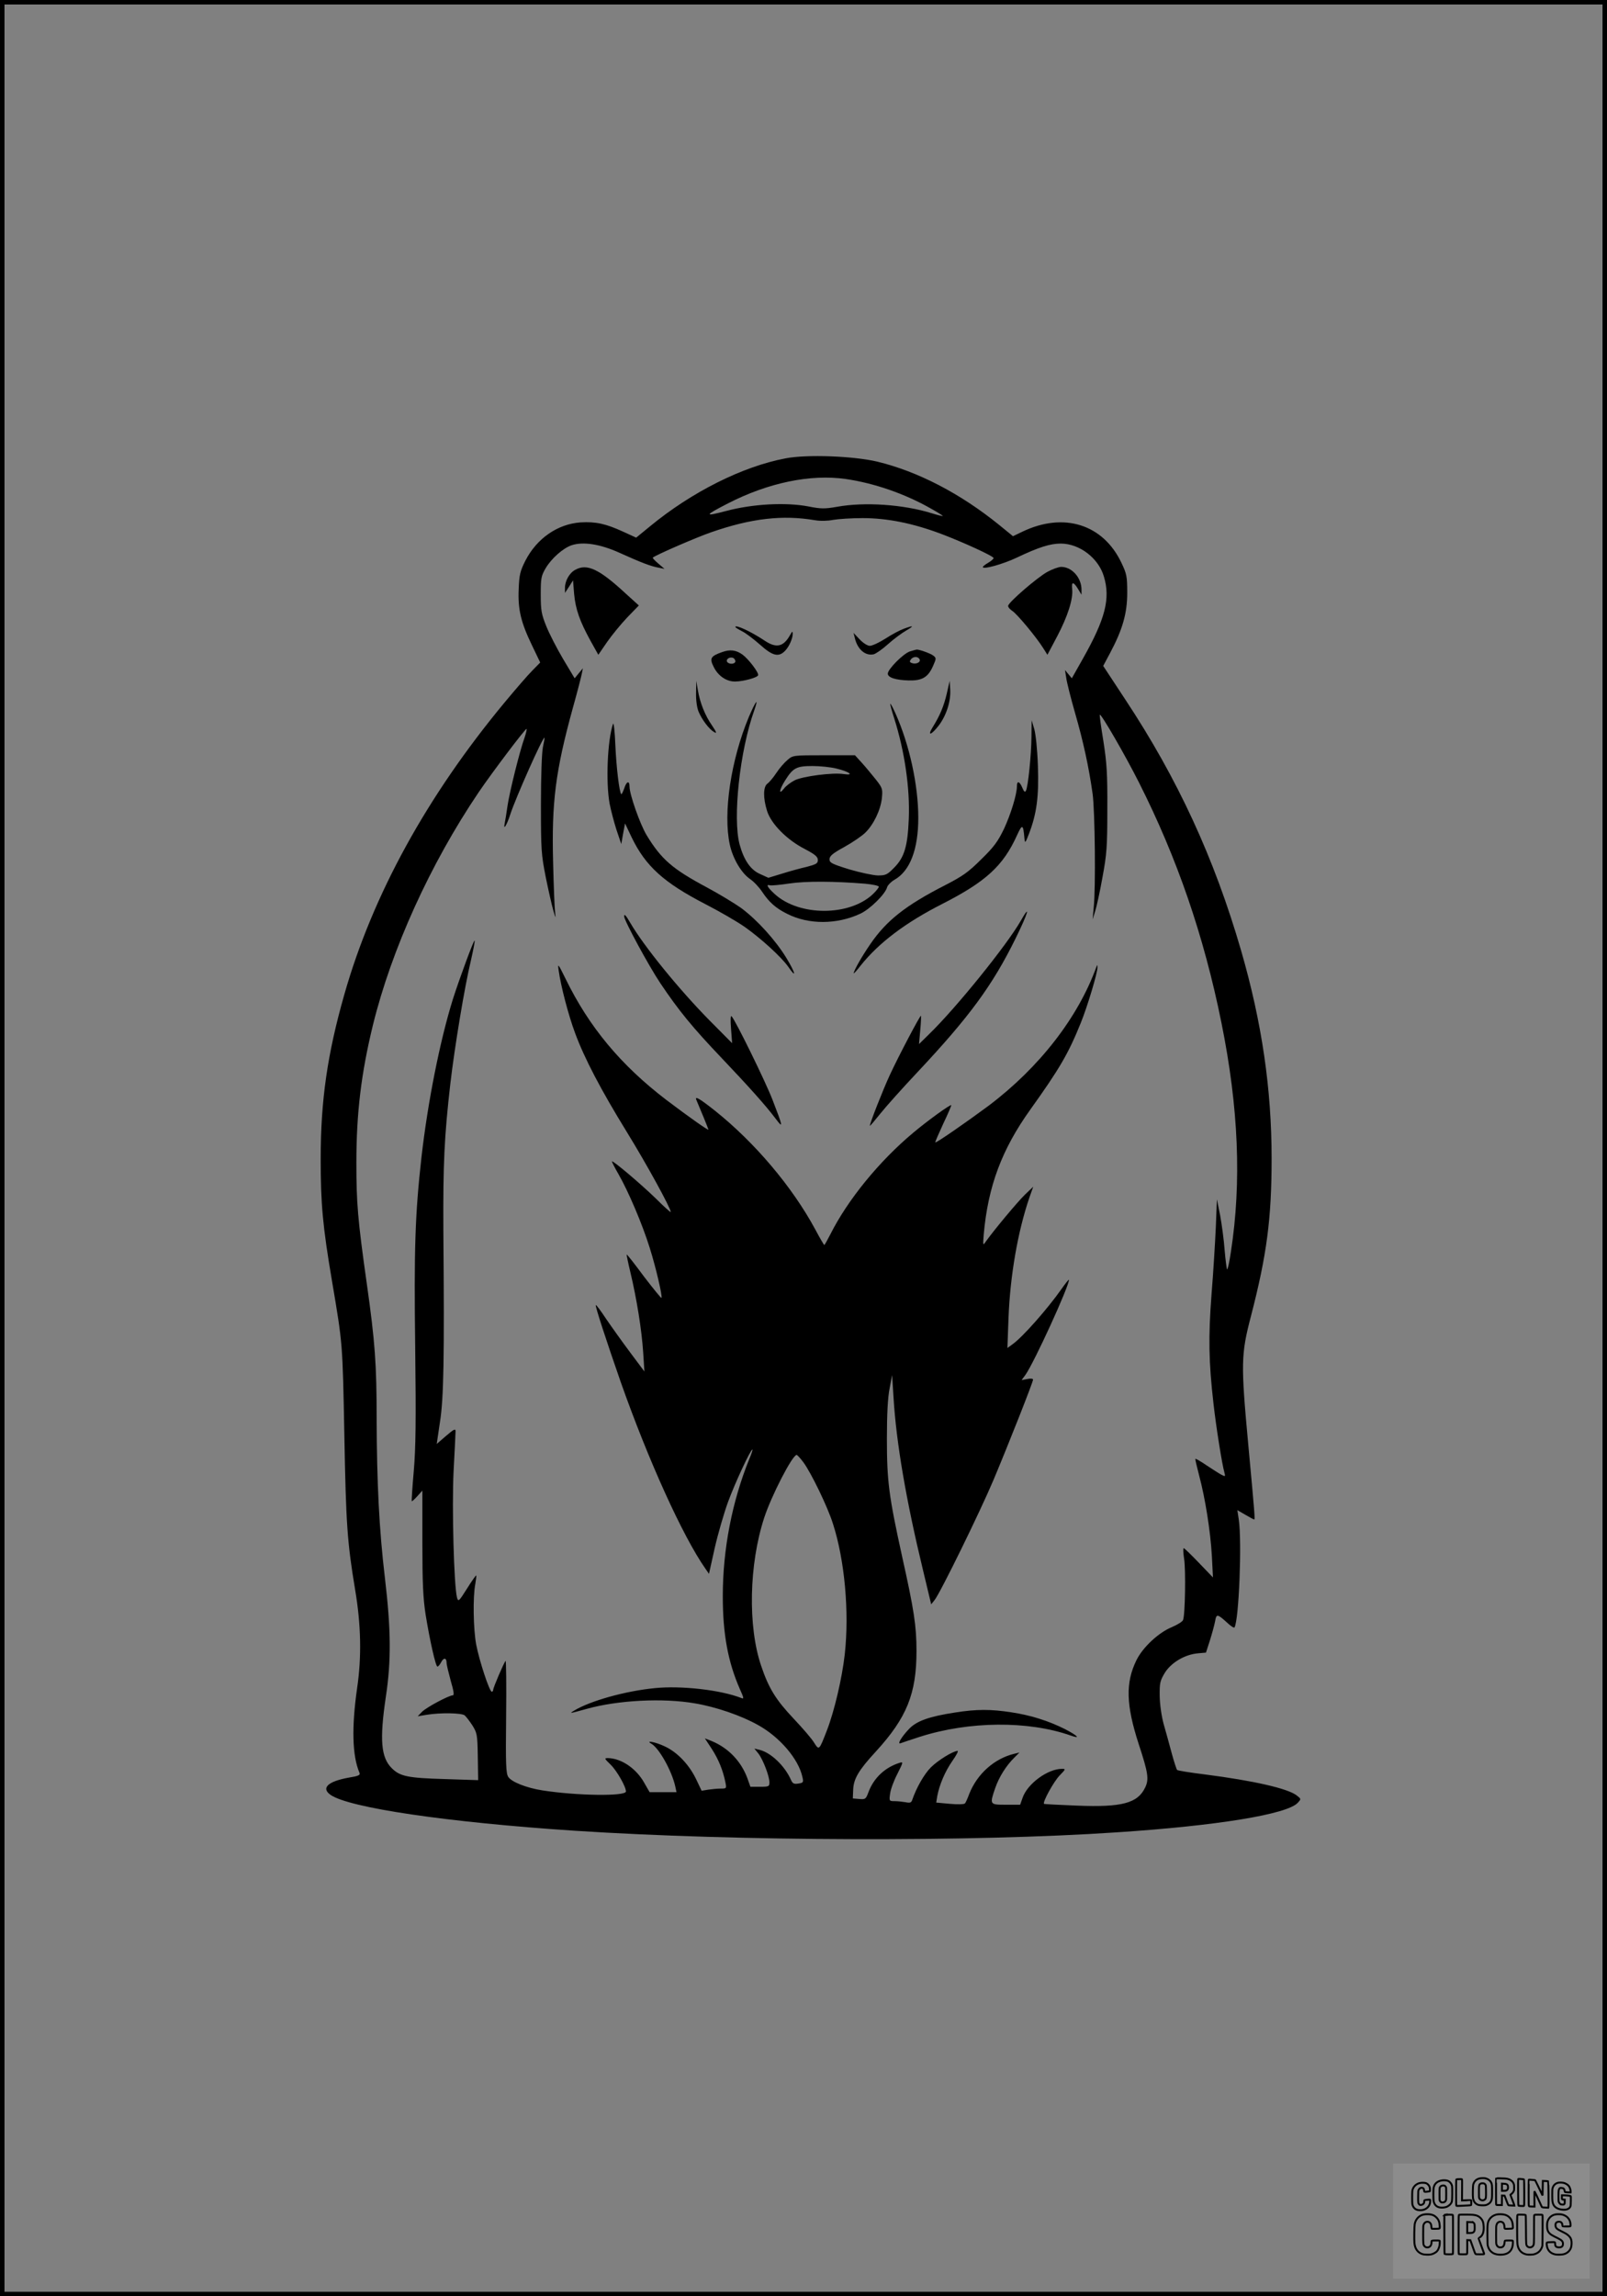 <?xml version="1.0" encoding="UTF-8"?>
<svg xmlns="http://www.w3.org/2000/svg" version="1.0" width="896pt" height="1280pt" viewBox="0 0 896 1280" preserveAspectRatio="xMidYMid meet">
  <rect x="0" y="0" width="896" height="1280" fill="#808080" stroke="none"/>
  <g transform="translate(0.00 0.00) scale(1)">
    <g transform="translate(0,1280) scale(0.1,-0.1)" fill="#000000" stroke="none">
      <path d="M4380 10245 c-239 -45 -523 -187 -756 -379 l-77 -63 -72 33 c-98 45 -154 57 -238 52 -128 -9 -244 -89 -308 -214 -29 -58 -34 -78 -37 -158 -5 -112 12 -185 75 -315 l45 -94 -45 -46 c-25 -25 -93 -104 -153 -176 -434 -523 -736 -1073 -894 -1628 -95 -333 -132 -592 -132 -917 0 -249 11 -374 63 -680 60 -355 59 -342 69 -860 9 -495 16 -596 60 -861 33 -195 37 -375 11 -550 -31 -217 -27 -377 13 -470 6 -14 -4 -19 -60 -28 -116 -21 -155 -58 -101 -96 103 -72 650 -153 1362 -200 899 -59 2222 -63 3020 -9 564 37 953 101 1011 165 19 21 19 21 -5 40 -48 39 -241 83 -514 118 -81 10 -150 21 -154 25 -3 3 -17 45 -30 93 -13 49 -33 122 -45 163 -12 45 -21 107 -22 156 -1 73 2 85 29 130 36 57 112 102 185 108 l44 4 22 68 c12 38 25 86 29 107 7 42 12 42 69 -10 19 -18 37 -29 39 -25 25 42 42 480 24 601 l-8 53 45 -26 c24 -14 46 -26 49 -26 5 0 3 28 -33 416 -42 453 -41 504 15 718 88 340 115 543 115 878 0 387 -54 758 -170 1159 -149 514 -354 959 -646 1400 l-123 187 39 73 c69 130 95 220 95 334 0 92 -3 106 -32 167 -102 216 -322 285 -553 174 l-52 -25 -76 62 c-217 176 -454 299 -682 354 -133 31 -391 41 -510 18z m335 -115 c159 -23 329 -82 472 -163 40 -22 71 -42 70 -43 -2 -2 -30 5 -62 15 -157 49 -374 64 -528 36 -69 -12 -89 -12 -160 2 -126 24 -311 14 -457 -25 -126 -33 -125 -27 9 42 224 115 459 164 656 136z m-170 -230 c30 -5 70 -4 100 2 28 5 102 10 165 10 135 0 277 -28 435 -87 124 -47 295 -125 295 -136 0 -4 -13 -16 -30 -26 -16 -9 -30 -20 -30 -24 0 -15 112 16 190 53 122 58 186 78 244 78 105 0 211 -81 241 -184 37 -123 8 -236 -118 -459 l-61 -108 -19 23 -19 23 7 -44 c3 -24 25 -111 49 -195 46 -159 77 -302 98 -451 13 -96 18 -525 6 -635 l-6 -65 14 45 c8 25 27 110 41 190 24 129 27 171 27 380 1 199 -3 257 -22 379 -13 79 -22 145 -20 147 7 7 141 -224 219 -379 212 -420 361 -852 459 -1337 96 -474 113 -890 53 -1278 -8 -56 -18 -100 -21 -98 -3 3 -9 52 -14 108 -4 57 -16 144 -25 193 l-18 90 -6 -155 c-4 -85 -14 -254 -24 -375 -18 -236 -16 -375 11 -610 14 -125 47 -335 61 -384 6 -22 5 -23 -18 -11 -13 7 -50 31 -82 52 -32 22 -60 38 -62 36 -2 -1 8 -43 21 -93 34 -127 63 -310 71 -449 l6 -119 -78 81 c-43 45 -81 82 -85 82 -4 0 -3 -26 2 -58 10 -61 6 -317 -6 -343 -4 -9 -32 -26 -62 -39 -74 -30 -163 -113 -198 -185 -61 -125 -58 -248 13 -467 53 -161 58 -196 36 -242 -42 -88 -130 -111 -380 -101 -99 4 -182 8 -184 10 -9 9 54 124 87 158 34 35 35 37 13 37 -80 0 -194 -84 -220 -163 l-13 -37 -79 0 c-91 0 -92 0 -60 93 21 61 61 125 107 170 l28 28 -29 -7 c-112 -27 -207 -113 -251 -224 -9 -25 -20 -49 -24 -53 -5 -5 -42 -6 -84 -2 l-76 7 6 37 c12 63 43 136 84 195 22 31 35 56 29 56 -24 0 -109 -52 -149 -92 -37 -37 -81 -114 -104 -182 -5 -15 -13 -17 -37 -12 -18 3 -45 6 -62 6 -29 0 -30 1 -24 42 3 24 21 73 41 111 32 64 33 67 13 61 -81 -25 -144 -83 -174 -162 -15 -41 -18 -43 -52 -40 l-36 3 2 48 c2 61 30 109 126 213 173 189 227 323 227 561 0 140 -14 230 -80 526 -74 337 -85 419 -85 657 0 137 5 230 15 280 l14 75 8 -125 c15 -251 70 -572 164 -961 l46 -192 19 24 c32 40 254 493 329 671 84 200 220 544 220 558 0 5 -14 7 -32 3 l-32 -6 22 30 c48 68 242 491 242 529 0 4 -19 -19 -42 -52 -79 -112 -216 -267 -272 -307 l-29 -21 6 165 c9 239 52 485 117 675 l21 59 -47 -45 c-41 -40 -168 -192 -217 -260 -17 -25 -17 -24 -12 40 24 268 101 473 259 694 164 229 213 313 282 484 37 91 95 284 93 311 0 14 -1 14 -6 1 -102 -282 -318 -560 -600 -773 -120 -89 -294 -210 -298 -205 -2 2 19 49 45 106 27 56 46 102 44 102 -12 0 -132 -87 -212 -154 -189 -158 -365 -373 -462 -566 -17 -33 -32 -60 -34 -60 -2 0 -25 39 -51 88 -128 237 -337 484 -559 661 -87 69 -114 84 -103 59 22 -51 67 -161 67 -165 0 -6 -111 72 -235 166 -254 194 -431 407 -562 676 -42 85 -44 87 -38 45 12 -87 55 -251 91 -347 52 -142 145 -319 289 -553 111 -180 245 -425 245 -446 0 -4 -37 29 -82 74 -81 79 -240 214 -246 208 -1 -2 15 -34 37 -72 54 -94 132 -276 174 -411 34 -108 72 -271 65 -278 -2 -2 -46 52 -98 120 -51 69 -94 124 -96 122 -1 -1 8 -46 21 -100 35 -146 63 -321 71 -444 l7 -108 -80 107 c-44 59 -104 143 -134 187 -29 44 -55 79 -57 76 -5 -4 61 -205 139 -429 155 -439 346 -860 472 -1040 l20 -29 32 144 c18 79 52 196 75 259 40 108 125 290 135 290 3 0 -5 -24 -17 -52 -97 -240 -148 -505 -148 -766 0 -211 29 -366 95 -517 23 -51 24 -57 8 -50 -115 45 -335 70 -482 55 -164 -16 -361 -71 -451 -126 -28 -17 -24 -16 70 10 175 49 427 62 605 31 118 -20 258 -68 352 -121 121 -67 226 -190 247 -290 7 -29 5 -32 -23 -36 -24 -4 -32 0 -41 21 -35 78 -111 151 -175 167 l-29 7 22 -27 c26 -33 62 -127 62 -161 0 -23 -3 -25 -53 -25 l-53 0 -17 48 c-35 94 -105 168 -199 207 l-38 15 40 -61 c37 -58 61 -117 75 -186 6 -32 6 -33 -27 -33 -18 0 -49 -3 -69 -6 l-37 -6 -31 65 c-39 81 -105 150 -174 182 -52 25 -112 36 -75 15 44 -26 114 -152 133 -238 l7 -32 -75 0 -75 0 -31 54 c-44 78 -126 134 -200 136 -23 0 -22 -2 14 -37 34 -33 85 -122 85 -149 0 -28 -275 -24 -466 6 -89 14 -172 47 -190 75 -13 20 -15 69 -12 339 2 173 0 312 -3 308 -10 -11 -69 -149 -69 -161 0 -6 -4 -11 -8 -11 -13 0 -70 174 -87 263 -16 86 -19 266 -5 337 4 25 7 46 5 48 -1 2 -25 -31 -51 -73 -46 -73 -49 -75 -56 -50 -17 66 -29 503 -19 704 6 112 11 213 11 223 0 16 -10 11 -53 -26 l-52 -45 18 122 c21 132 25 355 19 1064 -2 375 5 526 39 823 24 205 79 539 115 688 13 58 23 107 20 109 -4 5 -83 -208 -121 -327 -72 -231 -140 -573 -175 -880 -36 -321 -42 -516 -35 -1065 5 -407 3 -556 -8 -685 -8 -91 -13 -167 -11 -168 1 -2 15 10 31 28 l28 31 0 -288 c0 -228 4 -312 18 -403 23 -142 56 -290 66 -290 4 0 14 11 21 25 14 27 30 24 30 -4 0 -11 11 -55 23 -100 17 -57 20 -81 12 -81 -22 0 -151 -69 -173 -93 l-23 -24 48 8 c77 13 197 11 214 -3 8 -7 28 -33 43 -56 26 -42 28 -51 30 -174 l2 -131 -185 6 c-208 6 -251 15 -297 61 -60 60 -68 158 -33 396 31 203 29 377 -5 665 -32 269 -45 529 -46 887 0 302 -9 429 -55 753 -51 360 -58 451 -58 675 0 276 27 498 92 765 104 423 319 898 590 1299 74 109 262 358 267 353 2 -2 -3 -24 -11 -48 -27 -74 -83 -300 -95 -379 -6 -41 -13 -86 -16 -100 -9 -43 12 -9 31 50 31 95 183 436 191 428 1 -2 -3 -26 -9 -53 -6 -30 -11 -159 -11 -320 0 -254 2 -278 27 -405 15 -74 34 -157 42 -185 14 -47 14 -48 10 -10 -3 22 -8 146 -11 275 -9 339 13 511 110 864 25 89 47 175 50 191 l6 30 -23 -28 -23 -28 -64 107 c-35 59 -77 141 -94 183 -27 67 -31 88 -31 176 0 91 2 104 27 147 33 56 98 113 146 129 64 21 158 6 263 -41 126 -57 177 -76 219 -84 l35 -7 -35 30 c-19 16 -33 31 -30 33 20 16 244 113 325 141 224 78 399 98 580 67z m-65 -5252 c43 -59 134 -246 164 -341 66 -204 92 -494 66 -729 -15 -133 -58 -317 -100 -425 -43 -111 -43 -111 -71 -67 -12 21 -65 82 -116 136 -97 103 -137 167 -179 292 -75 220 -68 566 17 826 39 120 157 350 181 350 3 0 21 -19 38 -42z"></path>
      <path d="M3208 9624 c-33 -17 -58 -62 -58 -101 l0 -28 23 35 22 35 6 -75 c8 -86 31 -152 92 -263 l43 -77 48 70 c27 39 78 101 113 138 l65 67 -74 67 c-147 136 -215 168 -280 132z"></path>
      <path d="M5841 9613 c-57 -31 -219 -171 -220 -190 -1 -7 10 -20 24 -29 27 -18 132 -144 171 -206 l24 -38 55 104 c59 112 89 208 83 262 -5 43 7 43 32 2 l20 -33 0 28 c0 67 -54 127 -113 127 -14 0 -48 -12 -76 -27z"></path>
      <path d="M4100 9305 c0 -3 17 -13 38 -24 20 -10 65 -44 100 -75 70 -63 104 -71 140 -33 23 24 42 69 42 95 -1 14 -2 14 -12 -3 -39 -72 -79 -81 -148 -34 -72 48 -160 89 -160 74z"></path>
      <path d="M5039 9295 c-20 -7 -66 -31 -101 -54 -36 -23 -75 -41 -88 -41 -13 0 -37 15 -57 36 l-34 36 7 -28 c15 -64 59 -102 106 -91 13 4 49 29 80 57 31 28 76 61 100 75 47 27 43 31 -13 10z"></path>
      <path d="M4026 9165 c-65 -23 -71 -35 -46 -84 25 -50 72 -81 120 -80 48 1 123 22 127 35 5 14 -54 91 -87 115 -36 26 -70 30 -114 14z m74 -51 c0 -17 -36 -19 -46 -3 -8 14 14 29 33 22 7 -3 13 -11 13 -19z"></path>
      <path d="M5074 9169 c-35 -10 -124 -99 -124 -124 0 -22 44 -36 116 -38 75 -2 108 17 136 80 19 43 19 45 1 59 -16 12 -80 35 -93 33 -3 0 -19 -5 -36 -10z m54 -46 c5 -16 -22 -27 -44 -19 -13 5 -14 9 -4 22 15 17 41 15 48 -3z"></path>
      <path d="M3881 8937 c-1 -41 5 -82 14 -104 20 -47 60 -99 87 -114 16 -9 14 -2 -12 37 -39 56 -67 126 -79 197 l-9 52 -1 -68z"></path>
      <path d="M5279 8934 c-17 -72 -39 -124 -79 -188 -32 -52 -7 -44 35 11 42 56 67 134 63 200 l-3 48 -16 -71z"></path>
      <path d="M4175 8803 c-100 -240 -144 -535 -106 -711 17 -78 64 -158 113 -192 21 -14 51 -46 68 -72 38 -57 76 -91 139 -122 120 -61 278 -60 408 1 54 25 139 109 149 147 3 11 22 31 43 43 85 49 131 169 131 344 0 183 -49 407 -127 582 -14 31 -27 56 -29 54 -2 -1 8 -39 22 -82 58 -183 88 -389 81 -559 -6 -154 -25 -216 -82 -273 -38 -39 -47 -43 -91 -43 -27 1 -98 16 -159 34 -97 30 -110 37 -110 56 0 18 17 33 83 69 45 25 98 61 117 80 46 45 85 126 92 192 5 51 3 57 -33 103 -22 27 -56 69 -78 93 l-39 43 -173 0 c-171 0 -173 0 -203 -26 -17 -14 -45 -46 -62 -72 -17 -26 -40 -53 -50 -60 -24 -17 -25 -80 -2 -153 23 -72 111 -161 211 -212 57 -30 72 -43 72 -61 0 -19 -9 -24 -62 -38 -35 -8 -97 -25 -138 -38 l-76 -23 -46 21 c-53 23 -90 77 -114 164 -40 147 1 524 81 747 27 78 9 55 -30 -36z m488 -287 c71 -17 104 -40 42 -31 -60 10 -230 -12 -275 -35 -21 -11 -48 -31 -59 -46 -32 -40 -26 -5 8 48 43 68 63 78 151 78 41 0 101 -6 133 -14z m160 -642 c42 -4 77 -11 77 -17 0 -5 -15 -24 -34 -42 -131 -123 -409 -123 -545 0 -41 37 -53 58 -28 50 6 -2 55 2 107 10 93 14 252 13 423 -1z"></path>
      <path d="M3418 8765 c-31 -90 -41 -325 -19 -445 7 -36 24 -101 38 -145 l27 -80 10 57 11 58 37 -78 c78 -161 179 -252 411 -372 78 -40 176 -97 218 -126 92 -65 205 -168 244 -223 48 -70 41 -36 -11 50 -60 98 -161 210 -251 277 -38 27 -124 79 -191 115 -193 103 -255 157 -337 292 -37 62 -95 227 -95 270 0 36 -17 31 -30 -11 -7 -19 -14 -33 -16 -31 -11 11 -27 144 -33 272 -3 77 -9 131 -13 120z"></path>
      <path d="M5751 8692 c-1 -102 -19 -279 -31 -300 -5 -10 -11 -5 -20 17 -15 36 -30 41 -30 9 0 -46 -34 -156 -72 -238 -34 -70 -55 -100 -127 -170 -72 -72 -104 -94 -201 -144 -221 -113 -327 -197 -417 -328 -47 -68 -93 -149 -93 -163 0 -4 17 15 38 42 101 127 250 240 457 345 241 123 338 211 415 381 30 66 35 64 42 -18 3 -27 5 -25 25 27 43 111 56 208 50 377 -3 92 -12 176 -20 206 l-15 50 -1 -93z"></path>
      <path d="M5690 7665 c-77 -134 -360 -485 -512 -632 l-54 -53 7 78 c4 42 5 78 4 80 -4 5 -127 -229 -174 -331 -38 -82 -111 -268 -111 -282 0 -4 26 27 58 67 32 40 125 144 207 231 291 310 419 485 547 745 71 144 87 201 28 97z"></path>
      <path d="M3480 7692 c0 -23 137 -276 202 -373 102 -152 179 -246 339 -414 153 -161 249 -268 303 -340 44 -58 43 -50 -17 105 -38 99 -207 444 -228 465 -6 6 -7 -20 -3 -70 l6 -80 -124 125 c-170 172 -367 414 -444 546 -25 43 -34 52 -34 36z"></path>
      <path d="M5325 3254 c-144 -22 -214 -47 -256 -91 -43 -45 -69 -89 -47 -80 7 3 56 19 108 36 273 87 602 90 839 7 59 -21 41 -2 -32 36 -92 46 -191 77 -297 93 -115 18 -196 18 -315 -1z"></path>
    </g>
  </g>
  <rect x="0.0" y="0.0" width="896.0" height="1280.0" fill="none" stroke="black" stroke-width="5"></rect>
  <g transform="translate(776.77 1206.00) scale(0.107)" opacity="1.0">
    <rect x="0" y="0" width="1024.0" height="600.0" fill="white" fill-opacity="0.1"></rect>
    <g transform="translate(0,650) scale(0.1,-0.1)" stroke="none">
      <path fill="none" stroke="#000000" stroke-width="100" d="M4491 5720 c-164 -43 -269 -147 -319 -315 -19 -65 -29 -577 -13 -693 25 -190 116 -310 276 -367 63 -23 284 -32 370 -16 122 22 249 110 294 205 51 104 56 150 56 496 0 341 -4 385 -48 478 -46 100 -156 184 -282 217 -83 21 -241 19 -334 -5z m270 -273 c19 -12 43 -40 54 -62 18 -37 20 -64 23 -320 5 -339 -1 -384 -56 -436 -87 -82 -235 -56 -289 51 -22 43 -23 53 -23 335 0 314 7 370 52 412 34 32 66 42 139 42 53 1 73 -4 100 -22z"></path>
      <path fill="none" stroke="#000000" stroke-width="100" d="M5367 5723 c-4 -3 -7 -311 -7 -683 0 -618 1 -679 17 -691 12 -10 51 -14 152 -14 l136 0 3 248 2 248 67 -3 67 -3 34 -85 c18 -47 58 -152 89 -235 30 -82 63 -158 73 -168 14 -15 40 -19 165 -24 l148 -6 -5 34 c-4 19 -49 143 -102 276 -53 133 -96 246 -96 251 0 6 15 19 33 31 53 33 104 92 134 156 27 57 28 67 27 195 0 115 -4 144 -23 193 -31 80 -76 135 -148 183 -83 56 -166 82 -303 94 -129 11 -453 14 -463 3z m541 -300 c55 -27 77 -73 77 -163 0 -61 -4 -82 -23 -111 -34 -55 -73 -69 -191 -69 l-101 0 0 187 0 186 101 -6 c66 -4 114 -12 137 -24z"></path>
      <path fill="none" stroke="#000000" stroke-width="100" d="M6514 5685 c-4 -9 -5 -320 -2 -690 3 -511 7 -678 16 -687 19 -19 273 -30 291 -13 11 11 13 126 12 675 -1 364 -6 672 -11 685 -11 28 -27 31 -187 40 -99 6 -114 5 -119 -10z"></path>
      <path fill="none" stroke="#000000" stroke-width="100" d="M3355 5683 c-27 -3 -55 -9 -62 -15 -10 -8 -13 -150 -13 -683 0 -592 2 -674 15 -685 12 -10 52 -11 173 -6 362 15 578 29 590 38 8 7 12 46 12 129 0 108 -2 119 -20 129 -11 6 -24 9 -28 7 -4 -3 -103 -8 -221 -12 l-214 -7 5 545 c4 384 2 549 -5 556 -11 11 -120 12 -232 4z"></path>
      <path fill="none" stroke="#000000" stroke-width="100" d="M7067 5654 c-4 -4 -7 -310 -7 -680 0 -625 1 -673 18 -692 15 -18 31 -21 152 -24 l134 -3 -3 400 c-2 277 1 397 8 390 11 -11 153 -311 251 -530 96 -215 128 -281 142 -292 7 -6 82 -14 165 -17 l153 -7 11 28 c14 34 3 1333 -11 1347 -5 5 -70 11 -144 14 l-136 5 -1 -54 c-1 -30 -5 -200 -8 -379 l-6 -325 -73 150 c-40 83 -123 256 -184 385 -61 129 -117 242 -125 252 -11 12 -40 18 -121 22 -59 4 -130 9 -157 12 -28 3 -54 2 -58 -2z"></path>
      <path fill="none" stroke="#000000" stroke-width="100" d="M2507 5614 c-220 -49 -342 -159 -394 -357 -24 -91 -24 -641 0 -740 57 -233 232 -339 510 -310 56 6 127 21 158 33 76 29 187 114 226 174 64 95 67 114 71 505 2 232 -1 371 -8 404 -27 126 -116 235 -228 278 -74 29 -236 35 -335 13z m191 -281 c15 -11 36 -35 47 -54 19 -32 20 -52 20 -349 0 -309 0 -316 -23 -362 -31 -62 -75 -89 -155 -95 -53 -4 -67 -2 -97 19 -19 13 -44 41 -55 63 -19 37 -20 60 -20 350 0 337 2 351 60 405 54 51 169 63 223 23z"></path>
      <path fill="none" stroke="#000000" stroke-width="100" d="M8568 5491 c-133 -43 -219 -134 -262 -280 -13 -45 -16 -107 -16 -343 0 -320 9 -395 60 -506 73 -156 258 -255 506 -269 191 -11 324 47 376 165 19 42 22 70 26 288 4 209 3 242 -11 256 -19 18 -186 38 -347 41 l-105 2 -3 -95 c-1 -52 2 -102 7 -109 6 -10 33 -16 75 -19 l66 -4 0 -105 c0 -98 -1 -105 -26 -130 -23 -23 -31 -25 -99 -21 -64 3 -79 7 -112 34 -21 16 -49 52 -63 80 -25 49 -25 51 -25 324 0 303 6 348 56 402 28 29 32 30 99 26 105 -6 152 -50 167 -158 8 -53 9 -54 48 -62 22 -5 90 -10 150 -11 l110 -2 3 43 c4 52 -30 180 -66 245 -53 99 -179 183 -317 212 -96 20 -226 18 -297 -4z"></path>
      <path fill="none" stroke="#000000" stroke-width="100" d="M1390 5484 c-203 -45 -359 -207 -390 -404 -13 -83 -13 -616 0 -694 20 -123 100 -235 203 -281 98 -45 271 -51 387 -13 211 67 340 238 340 451 0 54 -3 69 -17 74 -24 9 -264 -15 -280 -28 -7 -7 -13 -31 -13 -60 0 -56 -13 -95 -43 -128 -31 -34 -95 -61 -144 -61 -35 0 -48 6 -77 35 -52 52 -58 99 -54 423 3 257 5 280 24 323 42 89 120 132 202 109 53 -14 72 -42 81 -120 11 -90 15 -92 150 -79 62 6 125 15 138 20 25 9 25 10 21 107 -3 82 -9 106 -33 155 -33 68 -97 130 -163 160 -60 27 -235 33 -332 11z"></path>
      <path fill="none" stroke="#000000" stroke-width="100" d="M1600 3845 c-239 -44 -424 -235 -476 -495 -22 -109 -33 -831 -15 -1000 31 -300 174 -492 425 -572 45 -15 100 -21 211 -25 181 -6 263 8 380 66 147 73 214 152 266 311 26 78 32 117 37 219 4 98 2 125 -9 132 -22 14 -393 11 -407 -3 -7 -7 -12 -39 -12 -73 0 -169 -84 -275 -217 -275 -68 0 -110 18 -150 64 -65 73 -68 99 -68 606 0 446 1 456 22 515 78 208 337 201 392 -11 6 -23 13 -75 16 -115 3 -41 10 -78 15 -83 10 -10 289 -10 357 0 63 9 67 18 60 147 -12 210 -62 331 -181 445 -86 82 -165 123 -280 146 -94 19 -261 20 -366 1z"></path>
      <path fill="none" stroke="#000000" stroke-width="100" d="M5376 3840 c-151 -39 -268 -118 -350 -237 -106 -157 -118 -245 -114 -863 4 -463 5 -477 27 -550 33 -106 72 -178 131 -243 123 -135 290 -197 526 -197 326 0 528 127 610 384 34 106 48 339 20 349 -29 12 -386 9 -400 -2 -7 -6 -16 -44 -20 -85 -17 -192 -81 -266 -226 -266 -93 1 -163 55 -197 152 -16 48 -18 92 -18 503 0 437 1 452 22 520 26 81 57 119 121 147 78 35 188 8 237 -56 30 -40 55 -133 55 -206 0 -92 6 -95 157 -92 70 1 161 5 201 8 87 8 88 9 78 158 -12 189 -62 314 -170 422 -76 76 -130 109 -241 144 -102 33 -337 38 -449 10z"></path>
      <path fill="none" stroke="#000000" stroke-width="100" d="M8441 3845 c-204 -45 -357 -196 -406 -402 -24 -99 -17 -331 13 -416 47 -137 141 -225 342 -323 334 -162 396 -203 438 -284 19 -37 23 -57 20 -116 -3 -59 -8 -77 -30 -107 -39 -50 -98 -70 -190 -65 -137 7 -187 57 -188 185 0 95 4 94 -223 86 -106 -3 -198 -10 -204 -16 -17 -13 -17 -107 1 -200 44 -226 196 -375 436 -423 103 -20 339 -15 435 10 199 53 340 189 391 377 21 78 28 222 15 311 -16 115 -56 191 -145 276 -85 81 -145 117 -386 235 -250 122 -298 173 -301 319 -3 109 52 167 164 175 115 8 183 -49 194 -164 3 -32 10 -64 16 -70 10 -14 340 -17 387 -4 24 7 25 9 22 92 -5 150 -54 269 -153 369 -69 70 -189 133 -297 155 -90 18 -265 18 -351 0z"></path>
      <path fill="none" stroke="#000000" stroke-width="100" d="M2710 3833 c-14 -2 -29 -9 -35 -14 -7 -7 -9 -354 -7 -1017 3 -910 5 -1008 20 -1019 20 -16 384 -18 413 -3 19 10 19 32 19 1019 0 923 -1 1010 -16 1022 -13 10 -61 14 -193 16 -97 1 -187 -1 -201 -4z"></path>
      <path fill="none" stroke="#000000" stroke-width="100" d="M3455 3833 c-47 -12 -45 32 -45 -1034 0 -987 0 -1009 19 -1019 12 -6 98 -10 210 -10 159 0 192 3 205 16 14 13 16 61 16 370 l0 355 81 -3 82 -3 88 -245 c49 -135 105 -292 124 -350 20 -58 45 -113 57 -122 18 -16 45 -18 229 -18 184 0 210 2 216 16 7 19 16 -7 -153 448 -74 197 -134 362 -134 366 0 4 23 22 50 40 162 104 228 273 217 560 -8 225 -46 336 -153 450 -104 110 -219 160 -413 179 -101 11 -657 13 -696 4z m721 -409 c64 -48 69 -61 72 -231 4 -176 -7 -223 -59 -267 -43 -36 -89 -46 -216 -46 l-113 0 0 286 0 286 144 -4 c127 -3 148 -5 172 -24z"></path>
      <path fill="none" stroke="#000000" stroke-width="100" d="M6510 3834 c-51 -11 -50 7 -50 -683 1 -672 7 -842 35 -951 45 -175 148 -311 289 -380 117 -58 200 -73 376 -68 124 4 156 9 225 32 108 37 176 79 246 153 61 66 117 169 140 258 9 37 13 248 16 831 4 727 3 782 -13 795 -13 11 -57 14 -204 14 -171 0 -190 -2 -209 -19 -21 -19 -21 -19 -21 -746 0 -782 0 -782 -52 -861 -64 -95 -228 -106 -302 -19 -61 73 -60 64 -66 877 -4 562 -8 745 -17 754 -13 13 -341 23 -393 13z"></path>
    </g>
  </g>
</svg>
